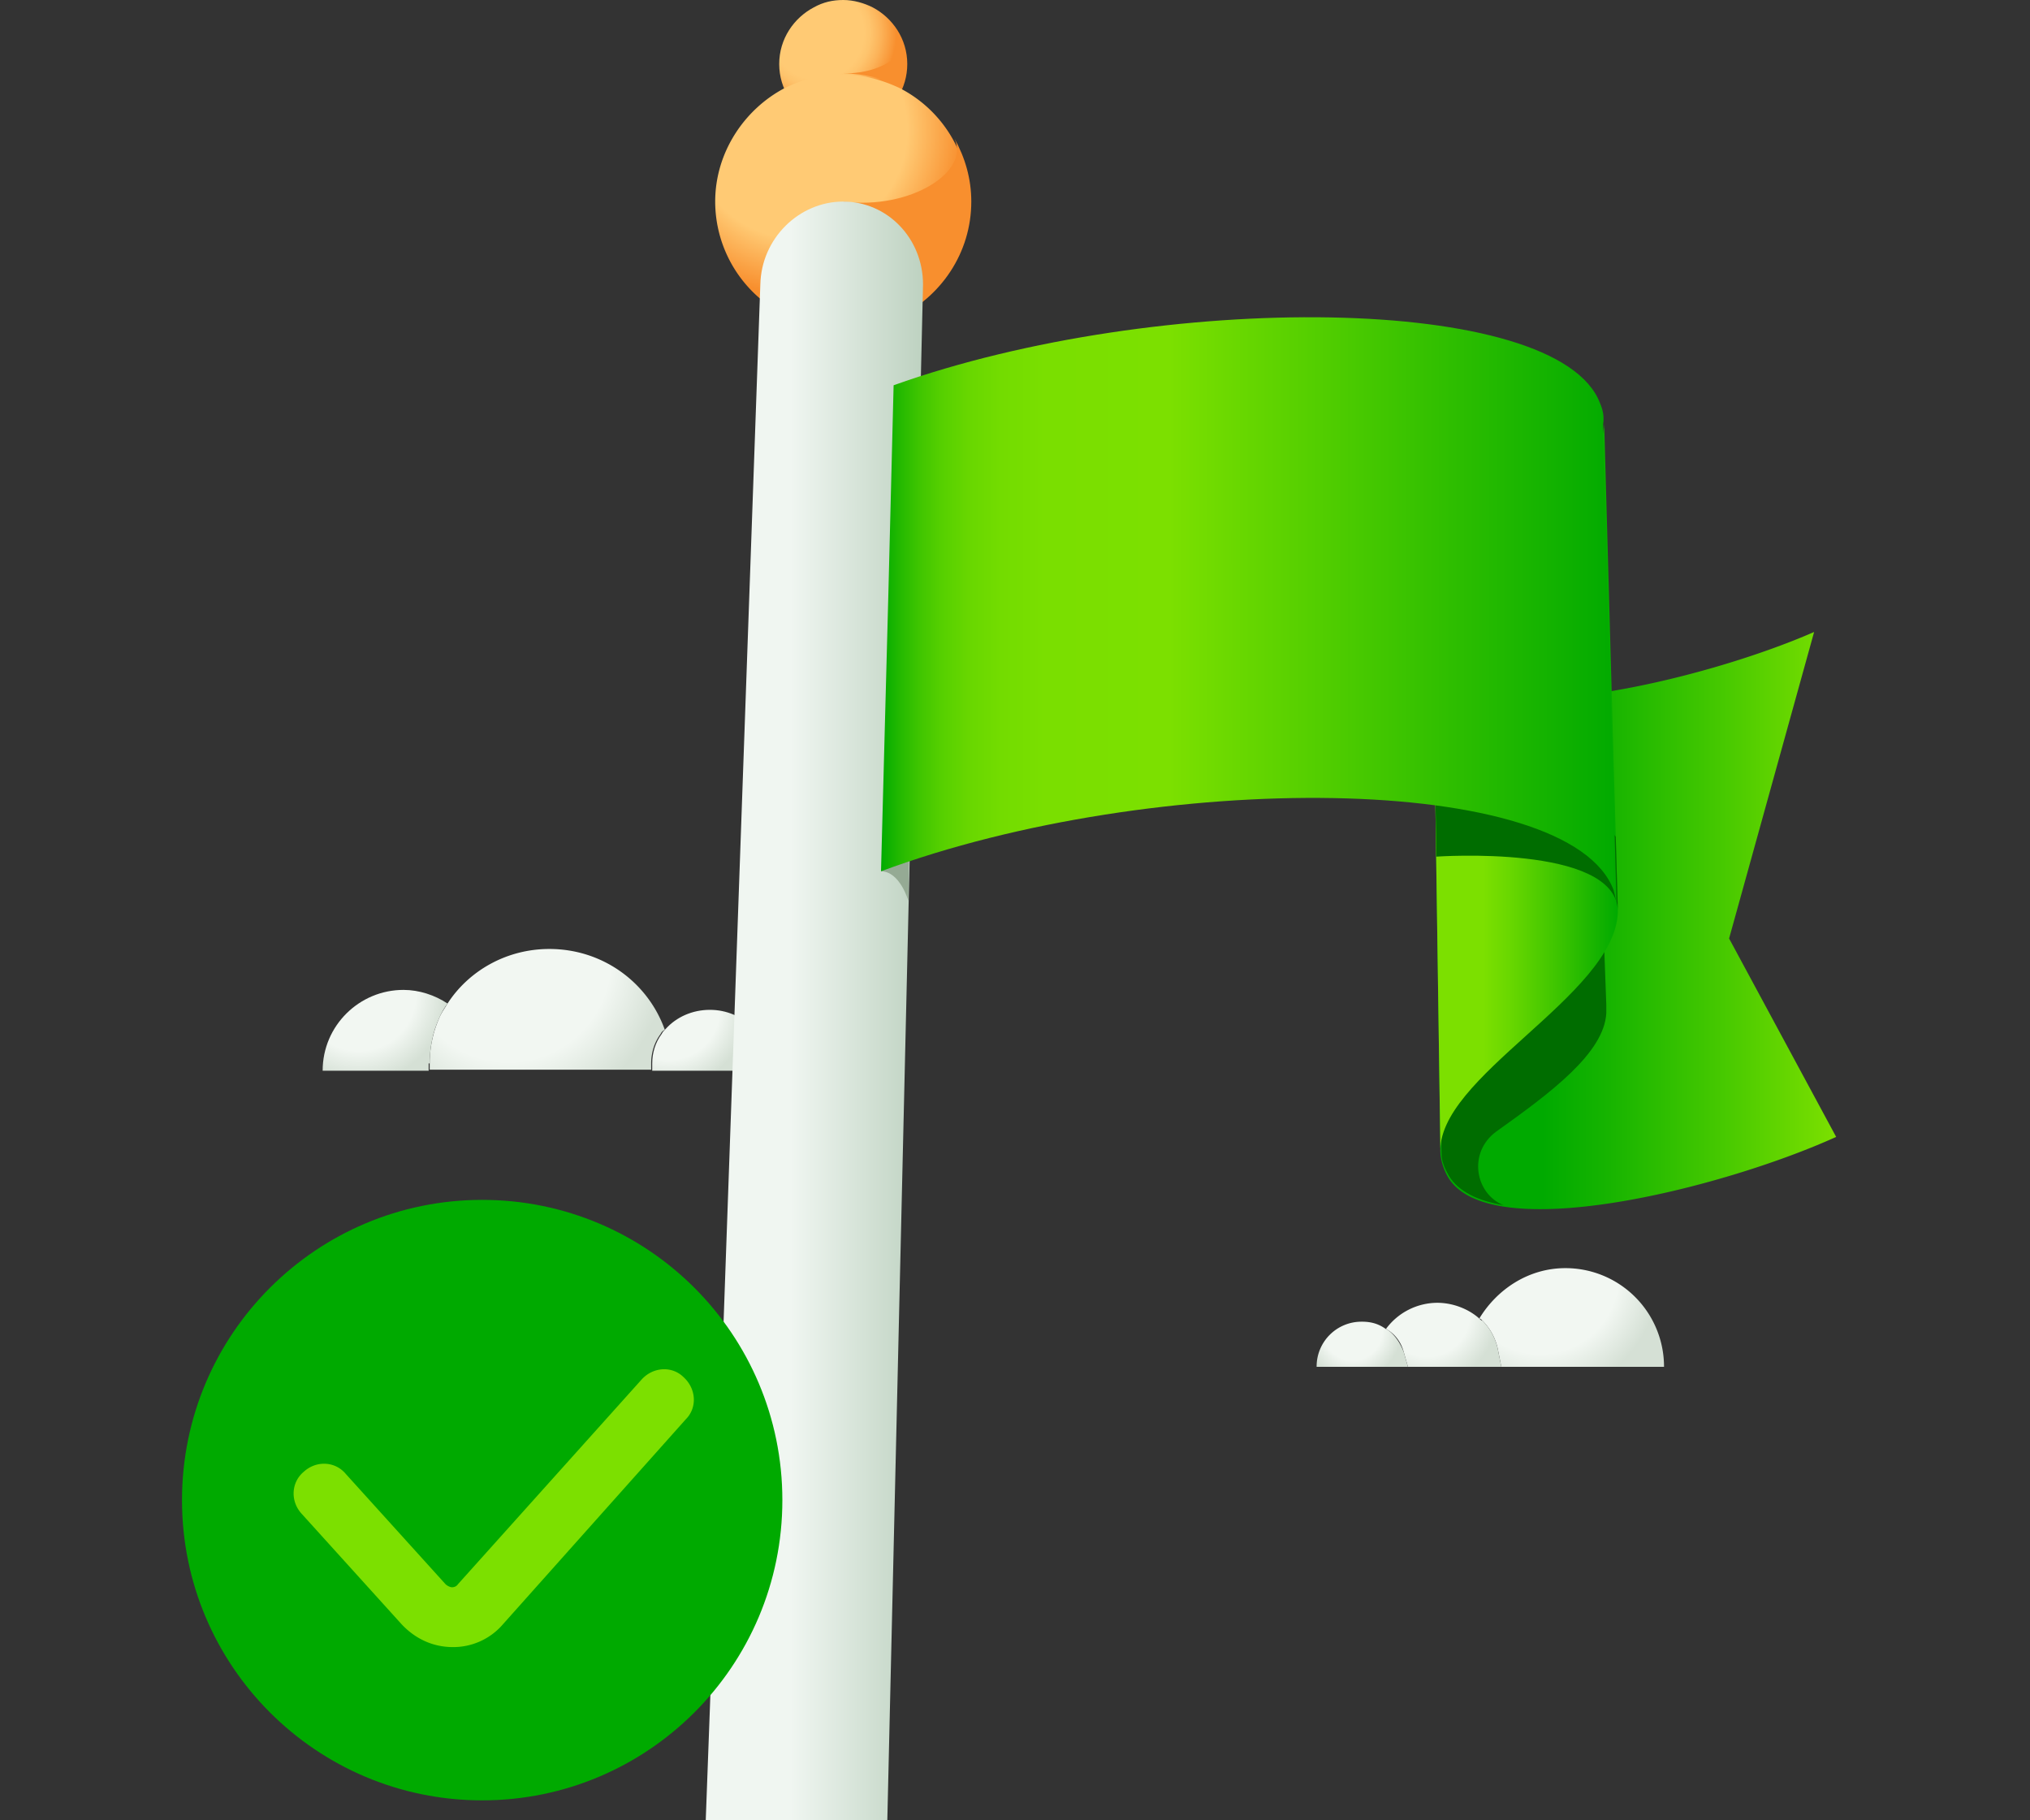 <svg fill="none" xmlns="http://www.w3.org/2000/svg" viewBox="0 0 145 130" aria-hidden="true" role="img"><rect x="0" y="0" width="145" height="130" fill="#333333" stroke="none"/><path d="M46.511 76.468v-.525c0-.75.225-1.5.675-2.099a.586.586 0 01.3-.3c-1.2-3.373-4.423-5.772-8.247-5.772-3.074 0-5.773 1.574-7.272 3.898-.225.375-.45.675-.6 1.05a8.022 8.022 0 00-.675 3.223v.45h15.82v.075z" fill="url(#paint0_radial_11333_50941-uid-7)"></path><path d="M47.262 73.844c-.45.6-.675 1.349-.675 2.099v.525h8.472c0-2.4-1.95-4.349-4.349-4.349-1.274 0-2.399.525-3.148 1.35-.15.15-.225.225-.3.375z" fill="url(#paint1_radial_11333_50941-uid-7)"></path><path d="M30.693 75.943c0-1.124.225-2.249.675-3.224.15-.374.375-.75.6-1.05-.9-.599-2.025-.974-3.15-.974-3.148 0-5.772 2.55-5.772 5.773h7.572v-.525h.075z" fill="url(#paint2_radial_11333_50941-uid-7)"></path><path d="M55.658 4.573c0 1.8 1.05 3.299 2.474 4.049.6.3 1.35.524 2.1.524s1.424-.15 2.099-.524c1.499-.75 2.474-2.324 2.474-4.049 0-1.8-1.05-3.298-2.474-4.048-.6-.3-1.35-.525-2.1-.525s-1.424.15-2.099.525c-1.424.75-2.474 2.249-2.474 4.048z" fill="url(#paint3_radial_11333_50941-uid-7)"></path><path d="M51.085 14.396a9.118 9.118 0 004.948 8.097c1.275.6 2.624.974 4.123.974 1.5 0 2.924-.375 4.124-.974a9.118 9.118 0 004.948-8.097 9.118 9.118 0 00-4.948-8.097c-1.275-.6-2.624-.975-4.123-.975-1.5 0-2.924.375-4.124.975-2.849 1.5-4.948 4.573-4.948 8.097z" fill="url(#paint4_radial_11333_50941-uid-7)"></path><path d="M69.378 14.395c0-1.65-.45-3.149-1.2-4.499 1.125 2.325-3.073 5.098-7.947 4.499l2.25 8.322h1.574c3.149-1.5 5.323-4.649 5.323-8.322zm-9.147-9.148c3.3 0 4.349-1.799 4.349-1.874.075.375.15.675.15 1.05 0 .6-.15 1.2-.375 1.724-1.2-.525-2.624-.9-4.124-.9z" fill="#F88F2E"></path><path d="M60.231 14.395c-3.148 0-5.847 2.623-5.922 5.922L50.71 121.903l-.3 8.097h12.97l2.55-109.683c0-3.299-2.55-5.922-5.699-5.922z" fill="url(#paint5_linear_11333_50941-uid-7)"></path><path d="M62.93 62.226c1.35 0 1.95 2.1 1.95 2.1l.075-4.424-2.024 2.324z" fill="#95AA94"></path><path d="M102.365 46.182c0 .525.15 1.05.45 1.575 2.849 4.648 18.893.825 26.765-2.624l-6.073 21.891 7.647 14.17c-8.097 3.674-24.815 7.872-27.739 2.849a4.34 4.34 0 01-.525-1.575l-.525-36.286z" fill="url(#paint6_linear_11333_50941-uid-7)"></path><path d="M106.864 80.82c3.898-2.774 7.722-5.622 7.872-8.471v-.6l-.825-22.267c-2.999.45-5.773.525-7.872.075-1.349.075-2.549.075-3.599-.075l.3 18.368.225 14.545c0 .525.225 1.05.525 1.574.675 1.125 2.099 1.8 3.899 2.1-2.025-.825-2.55-3.75-.525-5.249z" fill="#006D00"></path><path d="M102.366 46.258l.524 36.136c-.374-5.473 12.446-11.246 12.671-17.243l-.975-34.862c-.225 5.473-12.37 10.87-12.22 15.894" fill="url(#paint7_linear_11333_50941-uid-7)"></path><path d="M108.213 50.832l-5.773-.6.15 10.946s12.745-.9 12.97 3.824l-.15-5.248-7.197-8.922z" fill="#006D00"></path><path d="M63.83 27.514c18.893-6.747 47.457-6.597 50.456 1.275.225.525.3.974.225 1.5l.974 34.86c0-.524-.075-1.049-.225-1.574-3.148-8.471-32.762-8.621-52.33-1.35l.526-19.867.374-14.844z" fill="url(#paint8_linear_11333_50941-uid-7)"></path><path d="M111.812 90.566a7.04 7.04 0 017.047 7.048h-11.621l-.224-1.125a4.065 4.065 0 00-1.125-2.174c-.075-.075-.15-.15-.225-.15 1.275-2.1 3.524-3.599 6.148-3.599z" fill="url(#paint9_radial_11333_50941-uid-7)"></path><path d="M100.267 96.565c-.15-.6-.525-1.2-1.125-1.575-.075 0-.075-.075-.15-.075a4.577 4.577 0 013.674-1.874c1.124 0 2.249.45 2.999 1.125.075.075.15.15.225.15a4.07 4.07 0 011.124 2.174l.225 1.124h-6.672l-.3-1.05z" fill="url(#paint10_radial_11333_50941-uid-7)"></path><path d="M97.268 94.39c.674 0 1.2.15 1.724.525.075 0 .075.075.15.075.525.375.9.975 1.125 1.575l.299 1.05h-6.522a3.2 3.2 0 013.224-3.224z" fill="url(#paint11_radial_11333_50941-uid-7)"></path><path d="M34.442 128.575c11.842 0 21.441-9.6 21.441-21.442s-9.6-21.442-21.441-21.442C22.6 85.691 13 95.291 13 107.133s9.6 21.442 21.442 21.442z" fill="#0A0"></path><path d="M32.343 117.629c-1.425 0-2.7-.6-3.674-1.649l-7.122-7.872c-.825-.9-.75-2.249.15-2.999.9-.825 2.25-.75 2.999.15l7.122 7.872c.15.15.375.225.45.225.075 0 .3 0 .45-.225l13.12-14.62c.824-.9 2.174-.974 2.998-.15.9.825.975 2.175.15 2.999l-13.044 14.62a4.675 4.675 0 01-3.6 1.649z" fill="#7CE000"></path><defs><radialGradient id="paint0_radial_11333_50941-uid-7" cx="0" cy="0" r="1" gradientUnits="userSpaceOnUse" gradientTransform="translate(36.307 68.538) scale(12.075)"><stop offset=".605" stop-color="#F2F7F2"></stop><stop offset=".934" stop-color="#D5E0D5"></stop></radialGradient><radialGradient id="paint1_radial_11333_50941-uid-7" cx="0" cy="0" r="1" gradientUnits="userSpaceOnUse" gradientTransform="translate(47.785 72.062) scale(5.988)"><stop offset=".605" stop-color="#F2F7F2"></stop><stop offset=".934" stop-color="#D5E0D5"></stop></radialGradient><radialGradient id="paint2_radial_11333_50941-uid-7" cx="0" cy="0" r="1" gradientUnits="userSpaceOnUse" gradientTransform="translate(25.627 70.973) scale(6.746)"><stop offset=".605" stop-color="#F2F7F2"></stop><stop offset=".934" stop-color="#D5E0D5"></stop></radialGradient><radialGradient id="paint3_radial_11333_50941-uid-7" cx="0" cy="0" r="1" gradientUnits="userSpaceOnUse" gradientTransform="translate(58.386 2.357) scale(6.162)"><stop offset=".539" stop-color="#FFCA74"></stop><stop offset=".619" stop-color="#FEC46D"></stop><stop offset=".736" stop-color="#FCB359"></stop><stop offset=".876" stop-color="#F99839"></stop><stop offset=".917" stop-color="#F88F2E"></stop></radialGradient><radialGradient id="paint4_radial_11333_50941-uid-7" cx="0" cy="0" r="1" gradientUnits="userSpaceOnUse" gradientTransform="translate(57.06 9.297) scale(12.789)"><stop offset=".605" stop-color="#FFCA74"></stop><stop offset=".917" stop-color="#F88F2E"></stop></radialGradient><radialGradient id="paint9_radial_11333_50941-uid-7" cx="0" cy="0" r="1" gradientUnits="userSpaceOnUse" gradientTransform="rotate(180 54.998 45.543) scale(9.27)"><stop offset=".605" stop-color="#F2F7F2"></stop><stop offset=".92" stop-color="#D5E0D5"></stop></radialGradient><radialGradient id="paint10_radial_11333_50941-uid-7" cx="0" cy="0" r="1" gradientUnits="userSpaceOnUse" gradientTransform="rotate(180 50.967 46.925) scale(5.027)"><stop offset=".605" stop-color="#F2F7F2"></stop><stop offset="1" stop-color="#D5E0D5"></stop></radialGradient><radialGradient id="paint11_radial_11333_50941-uid-7" cx="0" cy="0" r="1" gradientUnits="userSpaceOnUse" gradientTransform="rotate(180 48.305 47.51) scale(3.511)"><stop offset=".605" stop-color="#F2F7F2"></stop><stop offset="1" stop-color="#D5E0D5"></stop></radialGradient><linearGradient id="paint5_linear_11333_50941-uid-7" x1="50.388" y1="72.161" x2="65.855" y2="72.161" gradientUnits="userSpaceOnUse"><stop offset=".391" stop-color="#F0F6F1"></stop><stop offset="1" stop-color="#BED2C1"></stop></linearGradient><linearGradient id="paint6_linear_11333_50941-uid-7" x1="102.377" y1="65.72" x2="131.155" y2="65.72" gradientUnits="userSpaceOnUse"><stop offset=".272" stop-color="#0A0"></stop><stop offset=".42" stop-color="#14B300"></stop><stop offset=".72" stop-color="#47C900"></stop><stop offset="1" stop-color="#7CE000"></stop></linearGradient><linearGradient id="paint7_linear_11333_50941-uid-7" x1="102.376" y1="56.355" x2="115.547" y2="56.355" gradientUnits="userSpaceOnUse"><stop offset=".272" stop-color="#7CE000"></stop><stop offset=".42" stop-color="#68D700"></stop><stop offset=".72" stop-color="#35C100"></stop><stop offset="1" stop-color="#0A0"></stop></linearGradient><linearGradient id="paint8_linear_11333_50941-uid-7" x1="62.931" y1="43.929" x2="115.55" y2="43.929" gradientUnits="userSpaceOnUse"><stop stop-color="#0A0"></stop><stop offset=".004" stop-color="#06AD00"></stop><stop offset=".027" stop-color="#25BA00"></stop><stop offset=".054" stop-color="#41C600"></stop><stop offset=".084" stop-color="#57D000"></stop><stop offset=".119" stop-color="#68D700"></stop><stop offset=".162" stop-color="#73DC00"></stop><stop offset=".223" stop-color="#7ADF00"></stop><stop offset=".391" stop-color="#7CE000"></stop><stop offset="1" stop-color="#0A0"></stop></linearGradient></defs></svg>